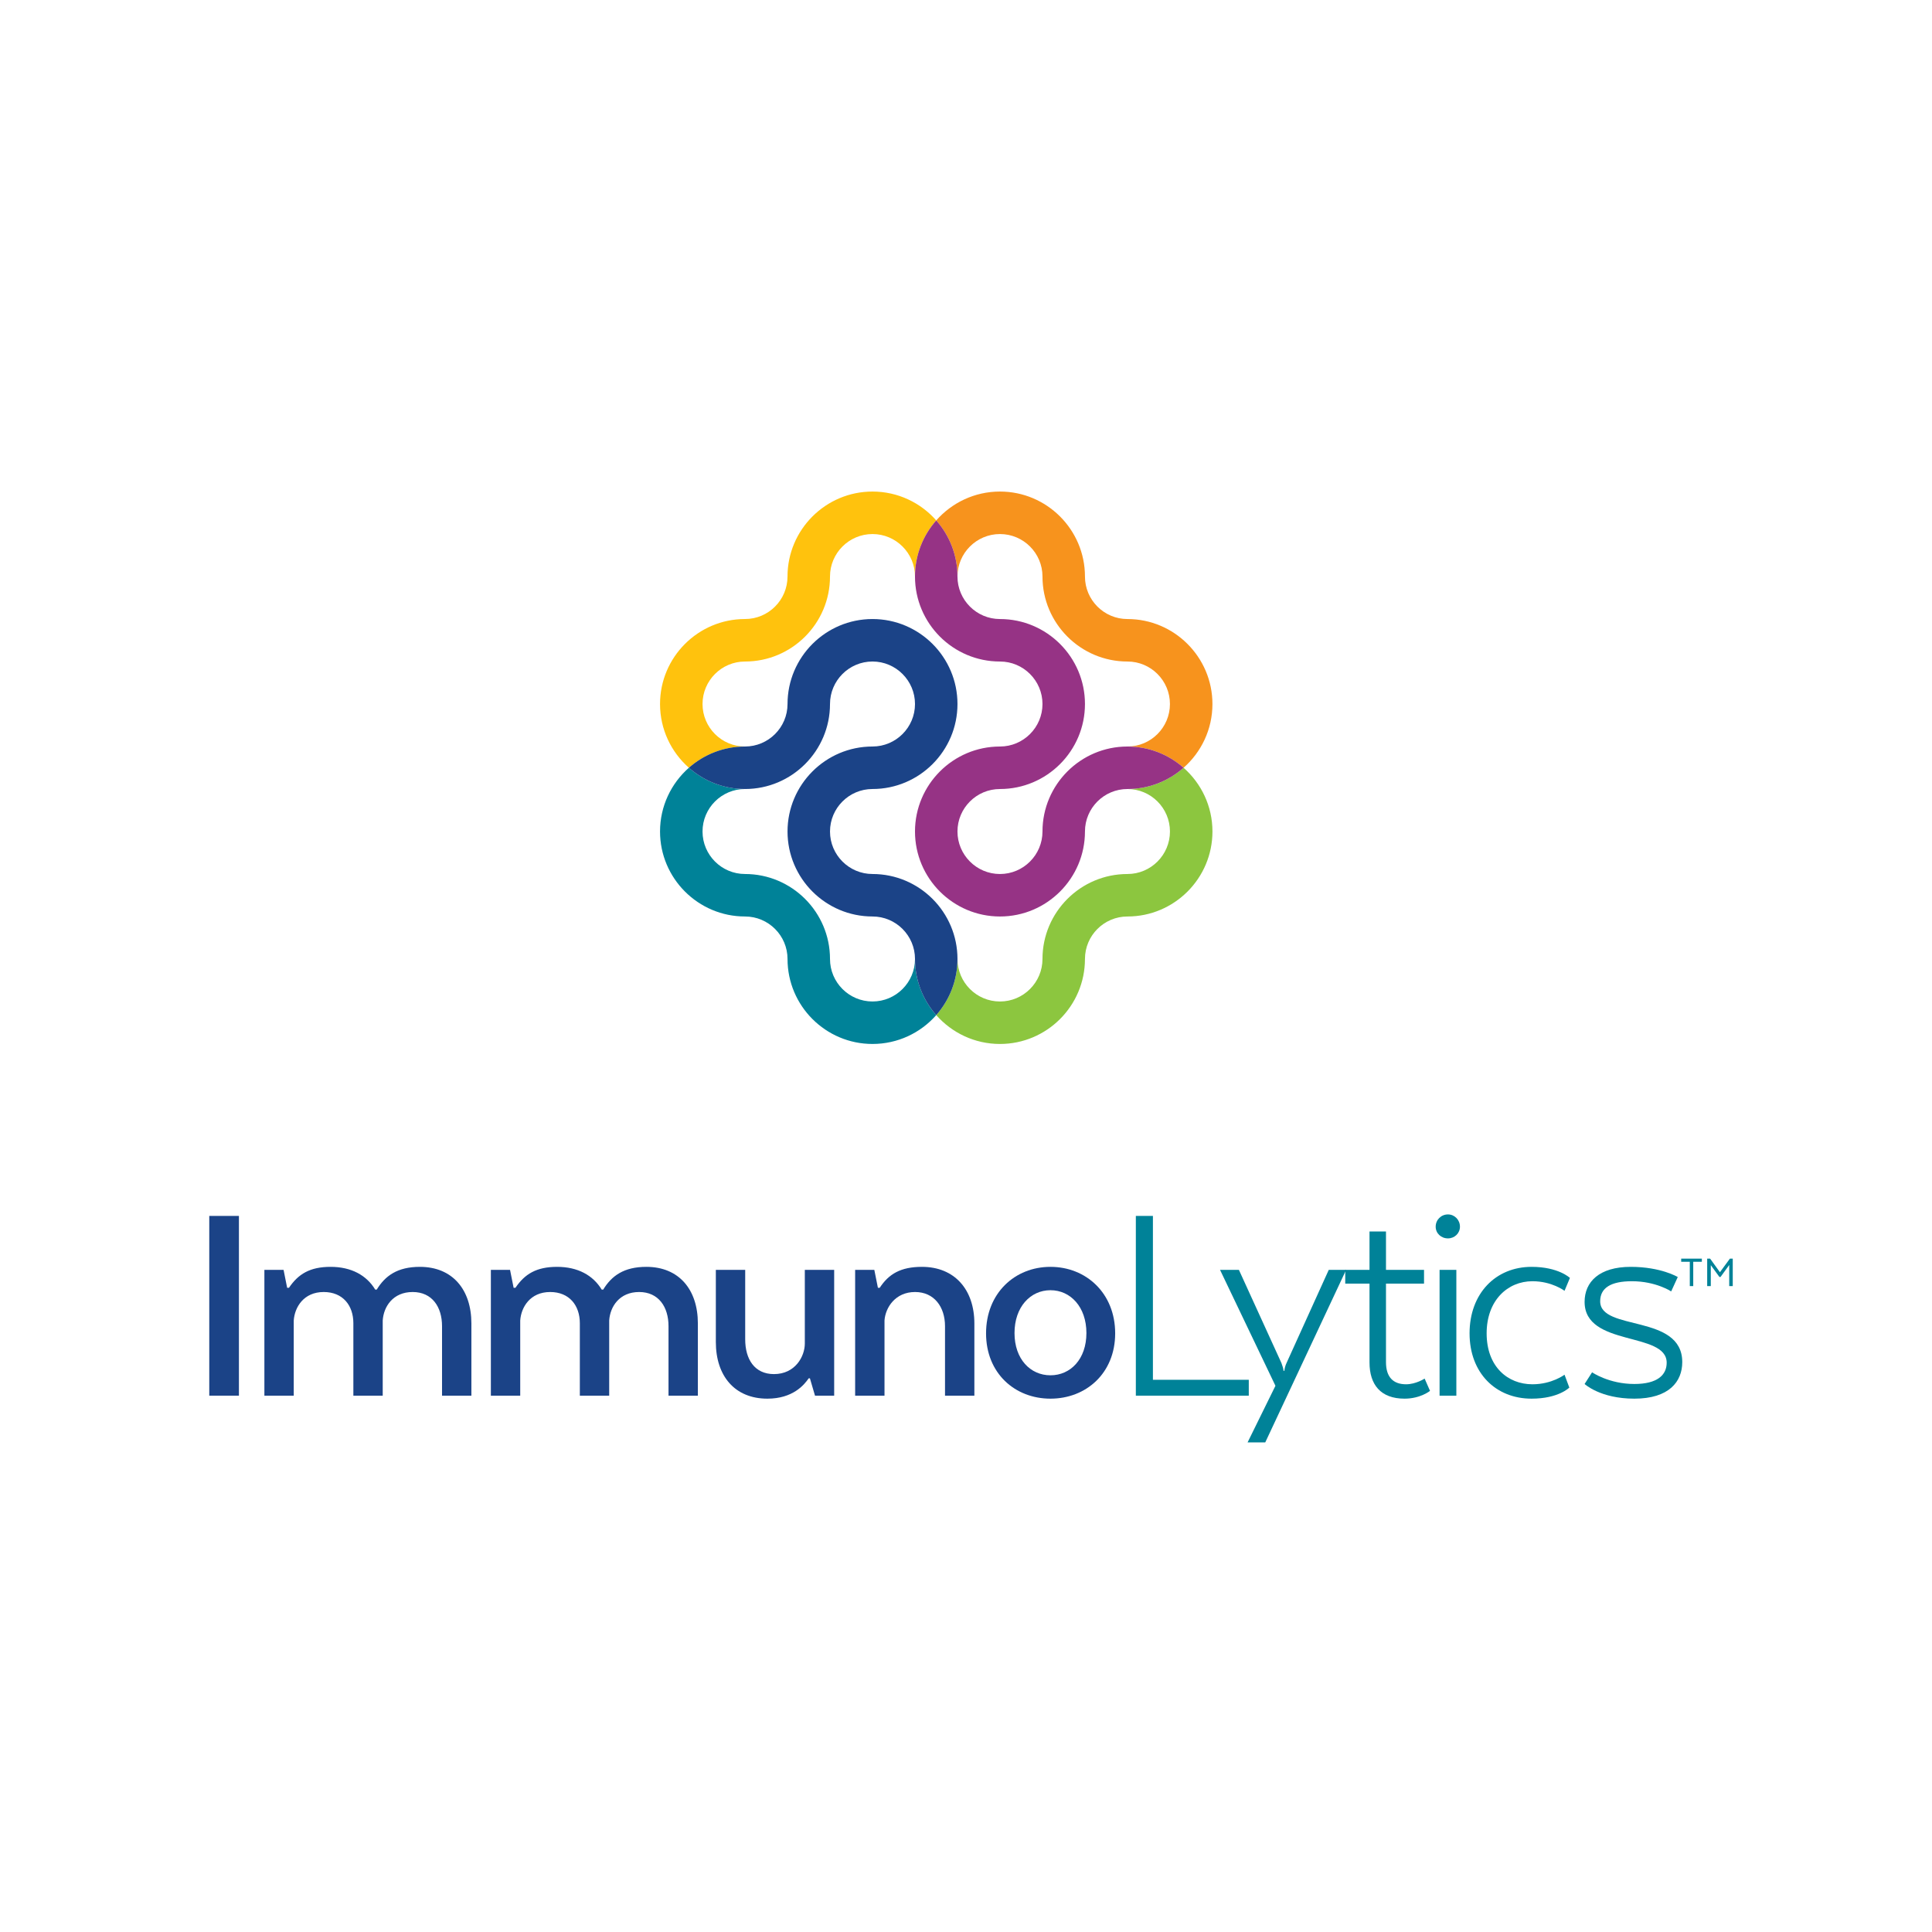 <?xml version="1.0" encoding="UTF-8" standalone="no"?>
<!DOCTYPE svg PUBLIC "-//W3C//DTD SVG 1.1//EN" "http://www.w3.org/Graphics/SVG/1.1/DTD/svg11.dtd">
<svg width="100%" height="100%" viewBox="0 0 1000 1000" version="1.1" xmlns="http://www.w3.org/2000/svg" xmlns:xlink="http://www.w3.org/1999/xlink" xml:space="preserve" xmlns:serif="http://www.serif.com/" style="fill-rule:evenodd;clip-rule:evenodd;stroke-linejoin:round;stroke-miterlimit:2;">
    <g transform="matrix(1,0,0,1,-18805,-25968)">
        <g id="RioSol---Logo-Stacked" serif:id="RioSol - Logo Stacked" transform="matrix(0.395,0,0,0.722,18225.1,24861.4)">
            <rect x="1468.24" y="1532.8" width="2531.76" height="1385.19" style="fill:none;"/>
            <g id="IMU-Logo---Stacked---Color.svg" serif:id="IMU Logo - Stacked - Color.svg" transform="matrix(2.038,0,0,1.115,2734.12,2225.39)">
                <g transform="matrix(1,0,0,1,-500,-310)">
                    <rect id="Stacked---Color" serif:id="Stacked - Color" x="0" y="0" width="1000" height="620" style="fill:none;"/>
                    <g>
                        <path d="M521.744,32.11C536.808,32.11 549.081,44.358 549.081,59.435C549.081,89.563 573.59,114.072 603.706,114.072C618.782,114.072 631.03,126.332 631.03,141.396C631.03,156.461 618.782,168.721 603.706,168.721C617.536,168.721 630.158,173.892 639.802,182.377C651.166,172.36 658.355,157.707 658.355,141.396C658.355,111.268 633.846,86.759 603.706,86.759C588.654,86.759 576.393,74.499 576.393,59.435C576.393,29.307 551.885,4.785 521.744,4.785C505.434,4.785 490.793,11.975 480.763,23.351C489.261,32.982 494.419,45.617 494.419,59.435C494.419,44.358 506.68,32.11 521.744,32.11" style="fill:rgb(247,147,29);fill-rule:nonzero;"/>
                        <path d="M639.8,182.375C630.168,190.873 617.534,196.043 603.716,196.043C618.78,196.043 631.04,208.292 631.04,223.356C631.04,238.432 618.78,250.693 603.716,250.693C573.587,250.693 549.079,275.202 549.079,305.317C549.079,320.394 536.818,332.655 521.741,332.655C506.677,332.655 494.429,320.394 494.429,305.317C494.429,319.148 489.258,331.782 480.773,341.414C490.791,352.777 505.431,359.967 521.741,359.967C551.882,359.967 576.391,335.458 576.391,305.317C576.391,290.266 588.651,278.005 603.716,278.005C633.844,278.005 658.365,253.484 658.365,223.356C658.365,207.046 651.163,192.405 639.8,182.375" style="fill:rgb(140,198,63);fill-rule:nonzero;"/>
                        <path d="M330.501,141.398C330.501,126.334 342.749,114.073 357.813,114.073C387.954,114.073 412.462,89.564 412.462,59.424C412.462,44.359 424.723,32.111 439.787,32.111C454.851,32.111 467.112,44.359 467.112,59.424C467.112,45.618 472.27,32.983 480.768,23.339C470.75,11.976 456.097,4.787 439.787,4.787C409.659,4.787 385.138,29.308 385.138,59.424C385.138,74.5 372.89,86.748 357.813,86.748C327.685,86.748 303.176,111.269 303.176,141.398C303.176,157.708 310.365,172.361 321.741,182.379C331.373,173.893 343.995,168.722 357.813,168.722C342.749,168.722 330.501,156.462 330.501,141.398" style="fill:rgb(255,194,13);fill-rule:nonzero;"/>
                        <path d="M521.744,114.071C536.808,114.071 549.081,126.331 549.081,141.395C549.081,156.459 536.808,168.72 521.744,168.72C491.616,168.72 467.107,193.241 467.107,223.357C467.107,253.485 491.616,278.006 521.744,278.006C551.885,278.006 576.393,253.485 576.393,223.357C576.393,208.293 588.654,196.045 603.706,196.045C617.536,196.045 630.158,190.874 639.802,182.376C630.158,173.891 617.536,168.72 603.706,168.72C573.59,168.72 549.081,193.241 549.081,223.357C549.081,238.421 536.808,250.694 521.744,250.694C506.68,250.694 494.419,238.421 494.419,223.357C494.419,208.293 506.68,196.045 521.744,196.045C551.885,196.045 576.393,171.523 576.393,141.395C576.393,111.267 551.885,86.758 521.744,86.758C506.68,86.758 494.419,74.498 494.419,59.434C494.419,45.615 489.261,32.981 480.763,23.349C472.278,32.981 467.107,45.615 467.107,59.434C467.107,89.562 491.616,114.071 521.744,114.071" style="fill:rgb(150,51,133);fill-rule:nonzero;"/>
                        <path d="M439.786,332.651C424.722,332.651 412.461,320.39 412.461,305.326C412.461,275.198 387.952,250.689 357.824,250.689C342.76,250.689 330.499,238.429 330.499,223.352C330.499,208.288 342.76,196.04 357.824,196.04C343.994,196.04 331.372,190.869 321.74,182.371C310.364,192.401 303.175,207.054 303.175,223.352C303.175,253.48 327.696,278.001 357.824,278.001C372.888,278.001 385.149,290.262 385.149,305.326C385.149,335.454 409.658,359.963 439.786,359.963C456.096,359.963 470.749,352.786 480.767,341.41C472.282,331.779 467.111,319.157 467.111,305.326C467.111,320.39 454.85,332.651 439.786,332.651" style="fill:rgb(0,130,152);fill-rule:nonzero;"/>
                        <path d="M439.786,250.688C424.722,250.688 412.461,238.427 412.461,223.363C412.461,208.299 424.722,196.038 439.786,196.038C469.914,196.038 494.423,171.517 494.423,141.401C494.423,111.261 469.914,86.752 439.786,86.752C409.658,86.752 385.149,111.261 385.149,141.401C385.149,156.453 372.888,168.714 357.824,168.714C343.994,168.714 331.372,173.885 321.74,182.37C331.372,190.868 343.994,196.038 357.824,196.038C387.952,196.038 412.461,171.517 412.461,141.401C412.461,126.337 424.722,114.064 439.786,114.064C454.85,114.064 467.111,126.337 467.111,141.401C467.111,156.453 454.85,168.714 439.786,168.714C409.658,168.714 385.149,193.235 385.149,223.363C385.149,253.479 409.658,278 439.786,278C454.85,278 467.111,290.261 467.111,305.325C467.111,319.155 472.282,331.777 480.767,341.409C489.252,331.777 494.423,319.155 494.423,305.325C494.423,275.197 469.914,250.688 439.786,250.688" style="fill:rgb(27,67,135);fill-rule:nonzero;"/>
                    </g>
                    <g>
                        <rect x="13.347" y="470.523" width="19.069" height="115.569" style="fill:rgb(27,67,135);"/>
                        <path d="M48.788,586.093L67.664,586.093L67.664,537.746C68.242,529.271 74.021,519.448 86.926,519.448C99.253,519.448 105.995,528.115 105.995,539.48L105.995,586.093L124.871,586.093L124.871,537.746C125.449,528.886 131.42,519.448 144.133,519.448C156.653,519.448 163.009,529.078 163.009,541.406L163.009,586.093L181.886,586.093L181.886,539.672C181.886,517.907 169.751,503.268 148.756,503.268C134.31,503.268 126.412,509.046 121.019,517.907L120.056,517.907C114.47,508.661 104.647,503.268 91.356,503.268C78.066,503.268 70.554,507.891 64.583,516.751L63.427,516.751L61.116,505.194L48.788,505.194L48.788,586.093Z" style="fill:rgb(27,67,135);fill-rule:nonzero;"/>
                        <path d="M194.406,586.093L213.282,586.093L213.282,537.746C213.86,529.271 219.638,519.448 232.544,519.448C244.871,519.448 251.612,528.115 251.612,539.48L251.612,586.093L270.489,586.093L270.489,537.746C271.067,528.886 277.038,519.448 289.75,519.448C302.27,519.448 308.627,529.078 308.627,541.406L308.627,586.093L327.503,586.093L327.503,539.672C327.503,517.907 315.368,503.268 294.373,503.268C279.927,503.268 272.03,509.046 266.637,517.907L265.673,517.907C260.088,508.661 250.264,503.268 236.974,503.268C223.683,503.268 216.171,507.891 210.2,516.751L209.044,516.751L206.733,505.194L194.406,505.194L194.406,586.093Z" style="fill:rgb(27,67,135);fill-rule:nonzero;"/>
                        <path d="M396.267,552.578C396.267,560.86 390.103,572.224 376.427,572.224C363.907,572.224 357.936,562.594 357.936,549.881L357.936,505.194L339.06,505.194L339.06,551.614C339.06,573.38 351.195,588.019 372.19,588.019C388.562,588.019 395.882,579.158 398.771,574.921L399.541,574.921L402.816,586.093L415.143,586.093L415.143,505.194L396.267,505.194L396.267,552.578Z" style="fill:rgb(27,67,135);fill-rule:nonzero;"/>
                        <path d="M428.626,586.093L447.503,586.093L447.503,537.746C448.081,529.464 454.437,519.448 467.149,519.448C479.477,519.448 486.411,529.078 486.411,541.406L486.411,586.093L505.287,586.093L505.287,539.672C505.287,517.907 492.575,503.268 471.58,503.268C457.904,503.268 450.199,507.891 444.421,516.751L443.265,516.751L440.954,505.194L428.626,505.194L428.626,586.093Z" style="fill:rgb(27,67,135);fill-rule:nonzero;"/>
                        <path d="M595.817,546.029C595.817,520.218 577.133,503.268 554.212,503.268C531.291,503.268 512.799,520.218 512.799,546.029C512.799,571.646 531.291,588.019 554.212,588.019C577.133,588.019 595.817,571.646 595.817,546.029ZM554.212,572.995C541.307,572.995 531.098,562.594 531.098,545.836C531.098,529.078 541.307,518.292 554.212,518.292C567.117,518.292 577.326,529.078 577.326,545.836C577.326,562.594 567.117,572.995 554.212,572.995Z" style="fill:rgb(27,67,135);fill-rule:nonzero;"/>
                        <path d="M681.723,586.093L681.723,575.884L620.086,575.884L620.086,470.523L609.107,470.523L609.107,586.093L681.723,586.093Z" style="fill:rgb(0,130,152);fill-rule:nonzero;"/>
                        <path d="M744.323,505.194L733.152,505.194L705.993,565.098C705.223,566.638 704.645,568.95 704.645,570.106L704.067,570.106C704.067,568.95 703.296,566.638 702.718,565.098L675.367,505.194L663.232,505.194L698.866,579.736L680.953,616.141L692.317,616.141L744.323,505.194Z" style="fill:rgb(0,130,152);fill-rule:nonzero;"/>
                        <path d="M743.746,505.194L743.746,514.054L759.348,514.054L759.348,564.712C759.348,578.966 766.474,588.019 781.884,588.019C792.092,588.019 798.256,583.011 798.256,583.011L794.789,575.114C794.789,575.114 789.203,578.773 782.847,578.773C774.564,578.773 769.941,574.15 769.941,564.52L769.941,514.054L794.404,514.054L794.404,505.194L769.941,505.194L769.941,480.539L759.348,480.539L759.348,505.194L743.746,505.194Z" style="fill:rgb(0,130,152);fill-rule:nonzero;"/>
                        <path d="M809.794,484.969C814.031,484.969 817.498,481.695 817.498,477.457C817.498,473.027 814.031,469.56 809.794,469.56C805.363,469.56 801.896,473.027 801.896,477.457C801.896,481.695 805.363,484.969 809.794,484.969ZM804.4,586.093L815.187,586.093L815.187,505.194L804.4,505.194L804.4,586.093Z" style="fill:rgb(0,130,152);fill-rule:nonzero;"/>
                        <path d="M863.553,588.019C880.888,588.019 887.822,580.892 887.822,580.892L884.74,572.61C884.74,572.61 876.65,578.773 864.13,578.773C848.143,578.773 834.66,567.409 834.66,546.029C834.66,524.841 848.143,512.513 864.13,512.513C876.65,512.513 884.74,518.677 884.74,518.677L888.207,510.395C888.207,510.395 880.888,503.268 863.553,503.268C840.439,503.268 823.681,520.411 823.681,546.029C823.681,571.454 840.439,588.019 863.553,588.019Z" style="fill:rgb(0,130,152);fill-rule:nonzero;"/>
                        <path d="M897.646,578.581C897.646,578.581 907.662,588.019 929.62,588.019C951.963,588.019 960.438,577.04 960.438,564.52C960.438,533.316 907.662,544.873 907.662,525.419C907.662,516.751 914.596,512.513 928.079,512.513C943.488,512.513 953.312,519.062 953.312,519.062L957.549,509.817C957.549,509.817 946.763,503.268 927.308,503.268C907.084,503.268 897.646,512.899 897.646,525.804C897.646,554.889 950.422,544.68 950.422,564.905C950.422,572.802 944.451,578.581 929.62,578.581C913.247,578.581 902.461,571.069 902.461,571.069L897.646,578.581Z" style="fill:rgb(0,130,152);fill-rule:nonzero;"/>
                        <path d="M978.789,515.633L978.789,502.182L984.325,509.766L985.045,509.766L990.635,502.071L990.635,515.633L992.905,515.633L992.905,497.975L991.078,497.975L984.657,506.721L978.347,497.975L976.464,497.975L976.464,515.633L978.789,515.633ZM973.032,497.975L959.747,497.975L959.747,500.023L965.283,500.023L965.283,515.633L967.497,515.633L967.497,500.023L973.032,500.023L973.032,497.975Z" style="fill:rgb(0,130,152);fill-rule:nonzero;"/>
                    </g>
                </g>
            </g>
        </g>
    </g>
</svg>
